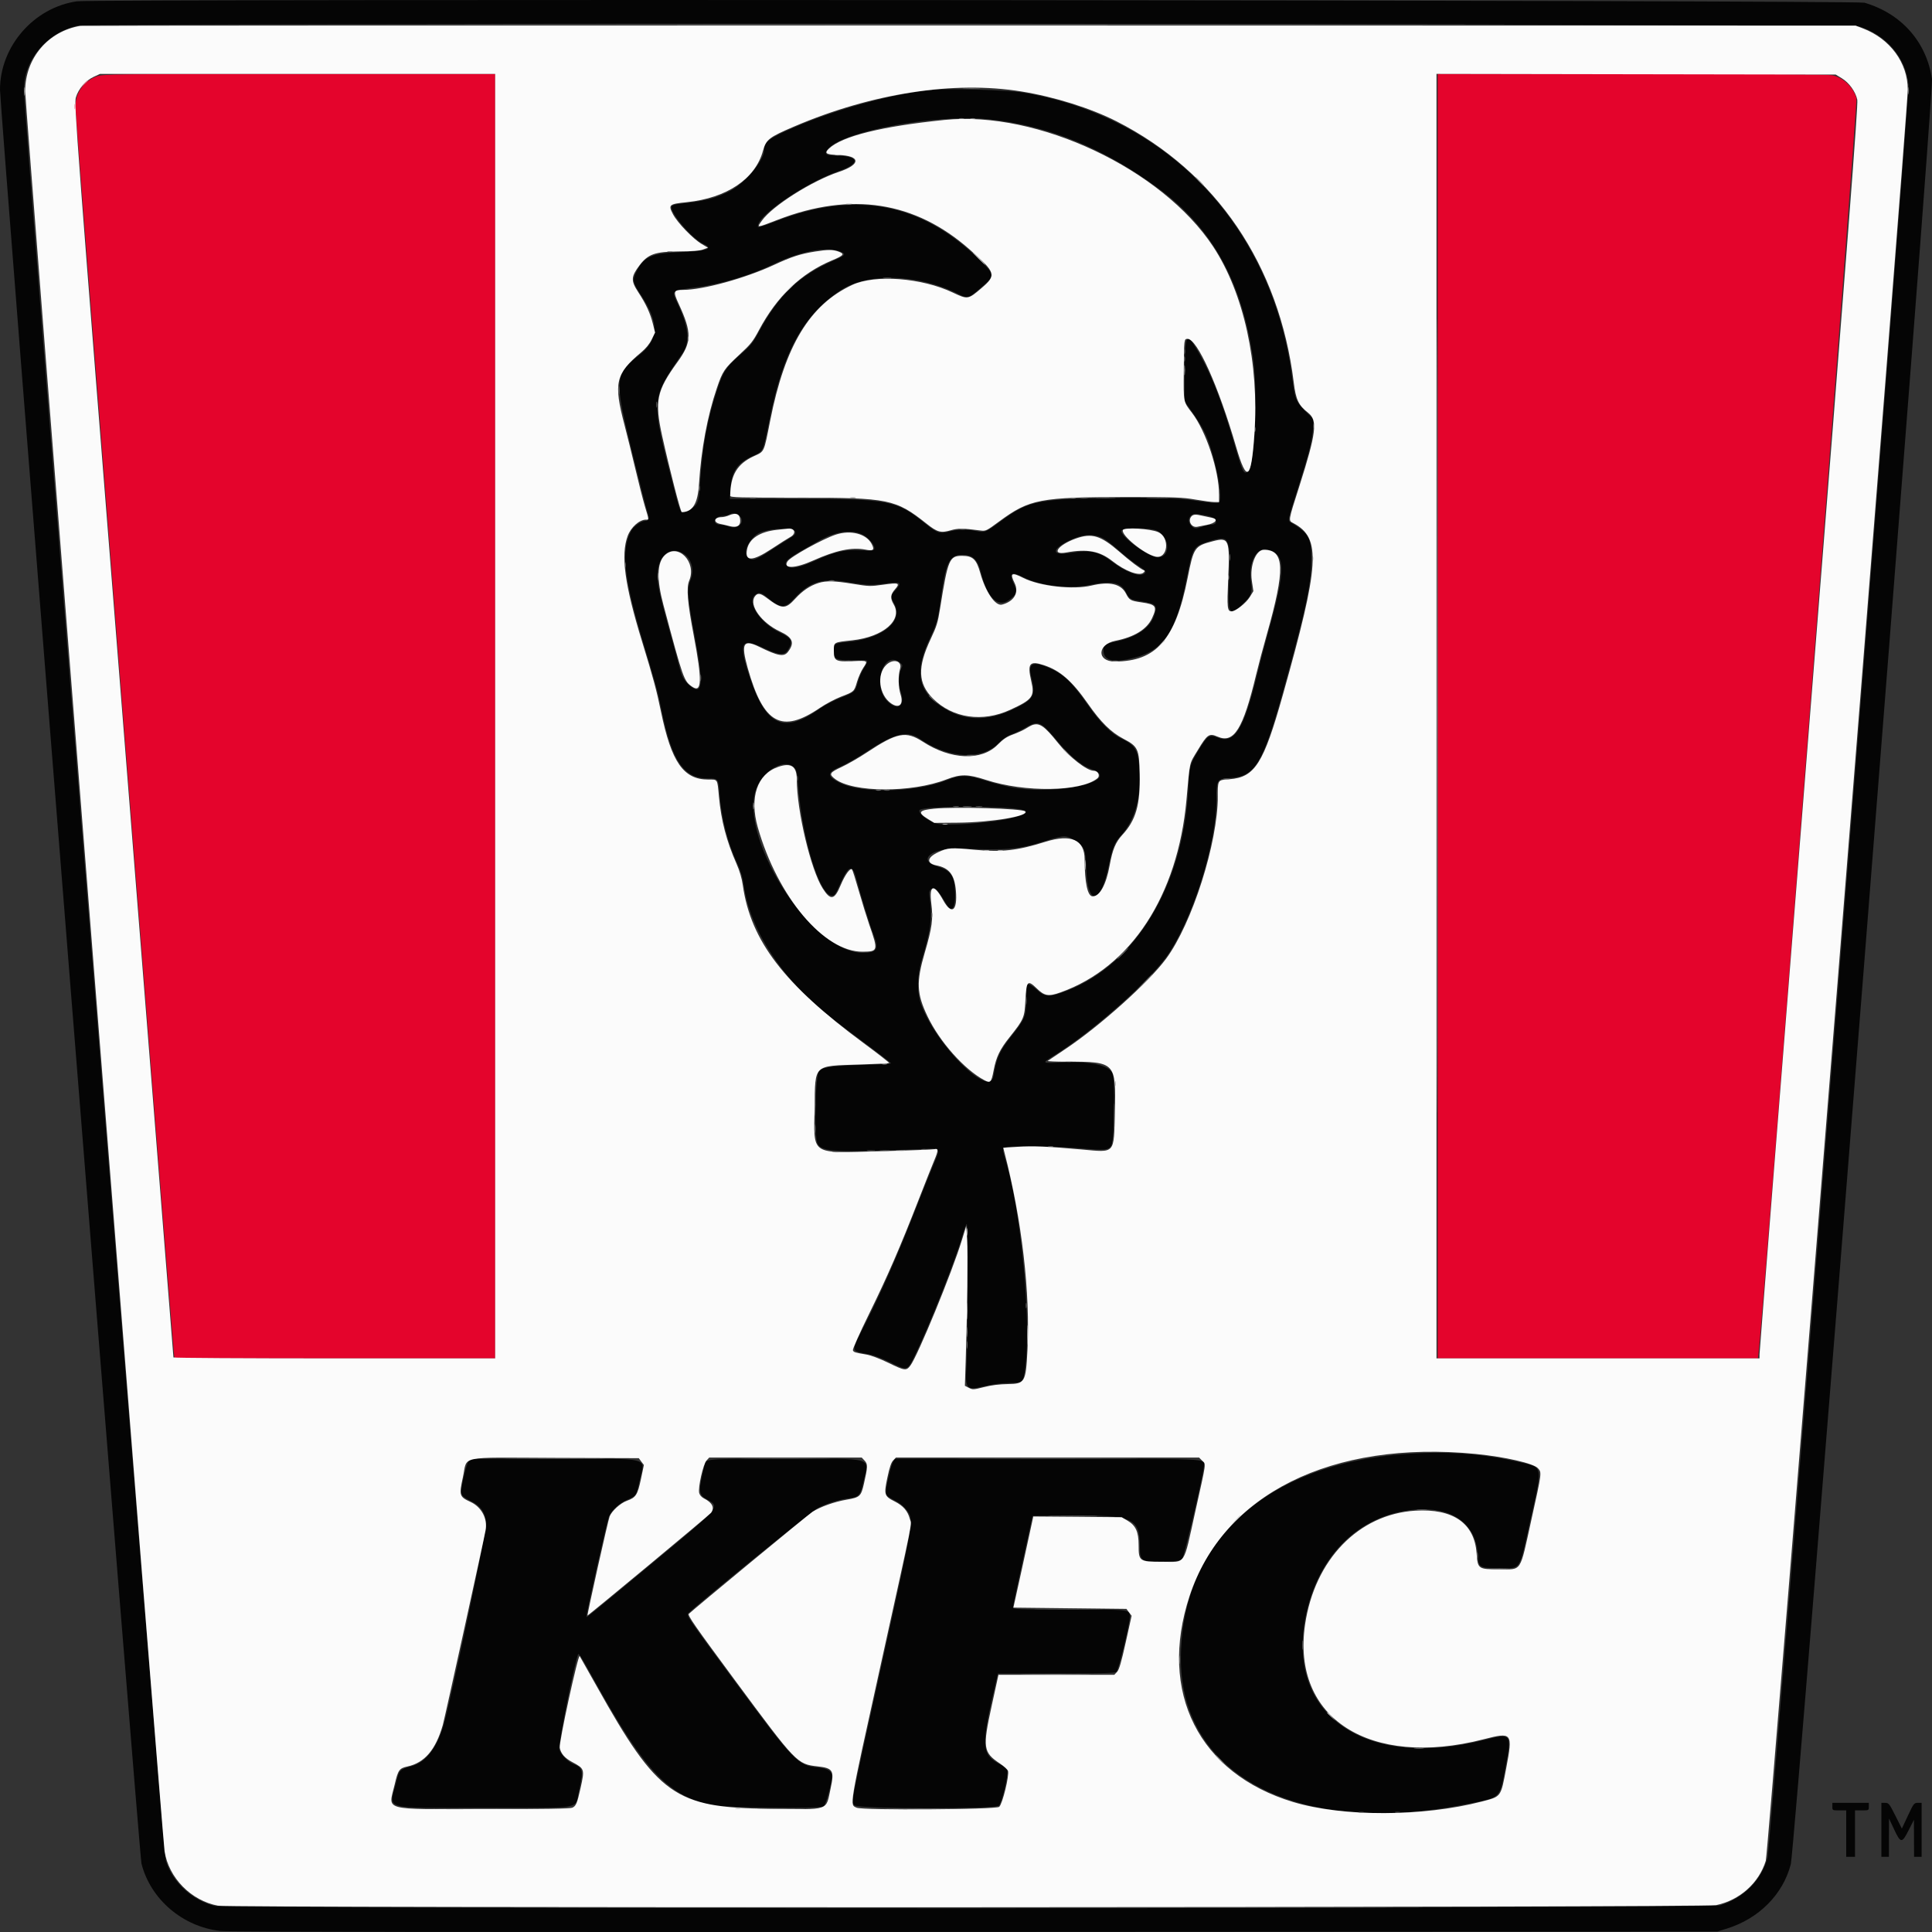 <svg width="40" height="40" viewBox="0 0 40 40" fill="none" xmlns="http://www.w3.org/2000/svg">
<rect x="0" y="0" width="40" height="40" fill="#333333" stroke="none"/>
<g clip-path="url(#clip0_412_321)">
<path fill-rule="evenodd" clip-rule="evenodd" d="M2.008 1.58C1.741 1.672 1.562 1.923 1.561 2.205C1.56 2.339 3.587 27.974 3.606 28.065L3.618 28.124H6.935H10.252V14.827V1.531L6.199 1.532C2.331 1.532 2.14 1.535 2.008 1.58ZM29.767 14.827V28.124H33.081H36.395L36.409 28.013C36.493 27.358 38.461 2.125 38.436 2.035C38.371 1.805 38.165 1.608 37.937 1.559C37.845 1.539 36.593 1.531 33.786 1.531H29.767V14.827Z" fill="#E4042C"/>
<path fill-rule="evenodd" clip-rule="evenodd" d="M1.593 0.027C0.701 0.155 0 0.96 0 1.856C0 2.223 2.886 38.416 2.929 38.584C3.116 39.322 3.781 39.89 4.561 39.979C4.726 39.997 9.577 40.004 20.179 39.998L35.557 39.99L35.751 39.93C36.416 39.724 36.917 39.22 37.077 38.594C37.163 38.258 40.038 1.901 40 1.637C39.887 0.868 39.367 0.28 38.601 0.056C38.425 0.004 1.947 -0.024 1.593 0.027ZM38.51 0.552C39.075 0.741 39.461 1.205 39.514 1.759C39.535 1.977 36.651 38.253 36.596 38.457C36.469 38.93 36.103 39.297 35.609 39.449C35.4 39.513 4.707 39.525 4.449 39.461C3.976 39.344 3.572 38.971 3.434 38.525C3.384 38.363 0.495 2.324 0.494 1.859C0.494 1.237 0.973 0.67 1.613 0.531C1.914 0.467 38.316 0.487 38.51 0.552ZM19.294 1.86C18.455 1.948 17.312 2.261 16.42 2.647C15.92 2.863 15.82 2.939 15.82 3.109C15.82 3.328 15.409 3.812 15.092 3.966C14.778 4.118 14.608 4.159 14.03 4.225C13.968 4.232 13.912 4.254 13.904 4.274C13.859 4.392 14.33 4.946 14.565 5.051C14.786 5.15 14.642 5.198 14.064 5.221C13.481 5.243 13.312 5.324 13.163 5.651C13.091 5.808 13.101 5.851 13.27 6.107C13.653 6.691 13.643 7.026 13.233 7.352C12.717 7.763 12.712 7.833 13.099 9.408C13.249 10.015 13.388 10.56 13.409 10.62C13.45 10.732 13.431 10.785 13.353 10.785C13.277 10.785 13.118 10.899 13.068 10.99C12.852 11.375 12.915 11.969 13.306 13.268C13.583 14.186 13.617 14.31 13.701 14.723C13.912 15.76 14.165 16.126 14.666 16.118C14.867 16.115 14.874 16.124 14.896 16.413C14.934 16.934 15.063 17.441 15.272 17.895C15.34 18.041 15.378 18.172 15.401 18.337C15.502 19.071 15.957 19.889 16.644 20.572C16.936 20.862 17.168 21.05 17.908 21.598C18.205 21.817 18.448 22.005 18.448 22.015C18.448 22.025 18.182 22.04 17.856 22.048C17.279 22.062 17.03 22.095 16.959 22.166C16.88 22.246 16.852 23.535 16.927 23.679C17.015 23.849 17.293 23.864 19.053 23.792C19.506 23.774 19.481 23.738 19.308 24.158C19.236 24.331 19.056 24.781 18.908 25.16C18.57 26.02 18.251 26.742 17.922 27.392C17.602 28.026 17.593 27.957 18.012 28.044C18.094 28.061 18.279 28.133 18.423 28.203C18.797 28.386 18.784 28.39 18.953 28.039C19.253 27.418 19.793 26.055 19.926 25.583C19.963 25.451 20.003 25.342 20.015 25.342C20.042 25.342 20.039 27.737 20.011 28.241C19.981 28.777 19.995 28.792 20.405 28.695C20.555 28.659 20.741 28.636 20.894 28.634C21.187 28.63 21.187 28.63 21.231 28.28C21.351 27.327 21.135 25.066 20.828 24.052C20.744 23.774 20.745 23.767 20.862 23.747C21.051 23.716 21.85 23.73 22.34 23.773C22.887 23.821 22.958 23.815 23.011 23.711C23.072 23.59 23.091 22.336 23.033 22.221C22.946 22.046 22.558 21.967 21.942 21.998C21.57 22.017 21.566 22.012 21.812 21.86C22.627 21.36 23.866 20.256 24.208 19.726C24.733 18.913 25.187 17.431 25.187 16.529C25.188 16.138 25.196 16.125 25.466 16.109C25.987 16.078 26.148 15.811 26.579 14.259C27.031 12.632 27.147 12.097 27.15 11.617C27.153 11.14 27.107 11.05 26.742 10.827C26.655 10.774 26.647 10.818 26.87 10.114C27.105 9.371 27.164 9.139 27.183 8.895L27.199 8.682L27.069 8.557C26.84 8.336 26.808 8.267 26.762 7.887C26.377 4.732 24.22 2.425 21.18 1.916C20.865 1.864 19.613 1.826 19.294 1.86ZM20.456 2.468C21.691 2.592 22.861 3.067 23.988 3.903C25.105 4.73 25.715 5.833 25.947 7.445C26.042 8.102 25.979 9.592 25.85 9.74C25.759 9.845 25.732 9.798 25.581 9.276C25.294 8.285 25.066 7.71 24.755 7.194C24.562 6.873 24.532 6.937 24.528 7.685L24.525 8.308L24.602 8.416C24.936 8.879 25.018 9.054 25.153 9.588C25.265 10.031 25.296 10.385 25.226 10.412C25.199 10.422 25.013 10.405 24.812 10.374C24.369 10.305 23.772 10.291 22.573 10.32C21.453 10.347 21.249 10.399 20.712 10.798C20.414 11.019 20.385 11.031 20.219 10.996C20.033 10.956 19.824 10.96 19.643 11.007C19.453 11.056 19.397 11.036 19.138 10.826C18.567 10.364 18.397 10.331 16.591 10.331L15.111 10.33L15.124 10.122C15.147 9.759 15.26 9.591 15.578 9.444C15.811 9.337 15.793 9.377 15.935 8.672C16.215 7.28 16.634 6.52 17.399 6.013C17.964 5.638 19.02 5.671 19.847 6.09C20.035 6.185 20.048 6.181 20.303 5.962C20.607 5.699 20.607 5.7 20.263 5.364C19.068 4.198 17.7 3.942 16.064 4.581C15.865 4.658 15.7 4.712 15.695 4.701C15.62 4.506 16.661 3.785 17.362 3.544C17.833 3.382 17.794 3.222 17.283 3.221C17.086 3.22 17.052 3.178 17.159 3.066C17.506 2.704 19.394 2.361 20.456 2.468ZM17.403 5.211C17.523 5.261 17.503 5.288 17.269 5.39C16.548 5.703 16.125 6.105 15.71 6.874C15.599 7.081 15.539 7.158 15.392 7.286C15.021 7.609 14.978 7.674 14.836 8.107C14.641 8.706 14.541 9.261 14.496 9.989C14.471 10.408 14.448 10.463 14.261 10.558C14.081 10.649 14.101 10.681 13.936 10.043C13.474 8.258 13.474 8.26 14.127 7.319C14.289 7.086 14.261 6.778 14.033 6.293C13.898 6.004 13.882 6.018 14.415 5.95C14.911 5.887 15.545 5.697 16.02 5.467C16.578 5.198 17.128 5.096 17.403 5.211ZM15.304 10.672C15.447 10.801 15.289 10.972 15.091 10.902C15.03 10.88 14.948 10.863 14.907 10.863C14.801 10.863 14.759 10.777 14.837 10.722C14.869 10.699 14.931 10.681 14.974 10.681C15.017 10.68 15.07 10.669 15.092 10.655C15.152 10.616 15.252 10.624 15.304 10.672ZM24.997 10.679C25.185 10.712 25.247 10.863 25.073 10.863C25.039 10.863 24.962 10.88 24.901 10.902C24.757 10.953 24.73 10.951 24.667 10.889C24.553 10.775 24.639 10.611 24.797 10.642C24.847 10.652 24.938 10.668 24.997 10.679ZM16.466 11.012C16.473 11.058 16.448 11.086 16.355 11.142C16.289 11.182 16.105 11.299 15.947 11.402C15.64 11.603 15.567 11.623 15.479 11.536C15.386 11.443 15.483 11.2 15.669 11.063C15.836 10.94 16.45 10.901 16.466 11.012ZM23.898 10.969C24.21 11.048 24.272 11.539 23.97 11.539C23.78 11.539 23.176 11.094 23.218 10.985C23.238 10.932 23.707 10.921 23.898 10.969ZM17.86 11.069C17.993 11.134 18.127 11.301 18.101 11.369C18.088 11.402 18.043 11.406 17.818 11.394C17.496 11.376 17.297 11.42 16.899 11.598C16.588 11.738 16.421 11.779 16.336 11.736C16.197 11.667 16.255 11.594 16.614 11.39C16.728 11.325 16.873 11.243 16.936 11.206C17.291 11.002 17.619 10.953 17.86 11.069ZM22.84 11.146C22.9 11.176 23.039 11.284 23.151 11.384C23.262 11.485 23.432 11.62 23.528 11.685C23.732 11.821 23.743 11.834 23.691 11.877C23.597 11.955 23.304 11.845 23.017 11.625C22.748 11.418 22.563 11.379 22.17 11.446C21.785 11.513 21.751 11.388 22.104 11.207C22.394 11.058 22.63 11.039 22.84 11.146ZM25.399 11.207C25.461 11.321 25.469 11.48 25.445 12.031C25.413 12.744 25.447 12.789 25.775 12.461C25.913 12.323 25.932 12.257 25.898 12.021C25.843 11.64 26.018 11.318 26.245 11.378C26.62 11.477 26.624 11.78 26.262 13.072C26.185 13.351 26.081 13.745 26.033 13.946C25.753 15.108 25.558 15.417 25.2 15.267C25.043 15.202 25.001 15.229 24.829 15.509C24.635 15.827 24.623 15.869 24.605 16.283C24.517 18.287 23.534 19.947 22.104 20.506C21.733 20.651 21.635 20.649 21.469 20.494C21.356 20.388 21.264 20.346 21.255 20.397C21.254 20.407 21.25 20.546 21.248 20.703C21.242 21.044 21.219 21.101 20.947 21.443C20.695 21.759 20.631 21.903 20.569 22.281C20.494 22.75 19.381 21.645 19.07 20.793C18.981 20.548 18.987 20.192 19.085 19.87C19.269 19.27 19.306 18.98 19.248 18.592C19.232 18.484 19.236 18.45 19.27 18.416C19.343 18.343 19.405 18.402 19.601 18.729C19.727 18.941 19.807 18.745 19.763 18.332C19.74 18.117 19.647 18.01 19.426 17.946C18.965 17.812 19.285 17.547 19.879 17.569C20.872 17.606 21.086 17.587 21.643 17.411C22.04 17.286 22.072 17.286 22.265 17.41C22.46 17.537 22.474 17.573 22.491 18.012C22.519 18.765 22.79 18.724 22.95 17.943C23.028 17.562 23.075 17.443 23.197 17.311C23.502 16.982 23.635 16.503 23.589 15.894C23.561 15.523 23.499 15.424 23.2 15.283C23.012 15.193 22.775 14.956 22.545 14.627C22.182 14.106 22.014 13.948 21.679 13.81C21.372 13.684 21.28 13.741 21.351 14.014C21.449 14.393 21.406 14.477 21.016 14.667C20.428 14.954 19.934 14.935 19.463 14.61C18.997 14.288 18.936 13.884 19.253 13.216C19.396 12.914 19.419 12.832 19.476 12.41C19.579 11.646 19.655 11.487 19.918 11.487C20.142 11.487 20.239 11.578 20.309 11.851C20.443 12.379 20.659 12.59 20.891 12.422C21.052 12.306 21.067 12.255 20.989 12.087C20.883 11.859 20.939 11.824 21.196 11.955C21.533 12.127 22.133 12.197 22.557 12.112C23.018 12.019 23.207 12.057 23.312 12.262C23.382 12.4 23.409 12.416 23.614 12.448C23.94 12.499 23.968 12.528 23.898 12.74C23.811 13 23.542 13.187 23.12 13.279C22.85 13.338 22.846 13.341 22.846 13.458C22.846 13.681 23.044 13.731 23.485 13.618C24.09 13.463 24.349 13.075 24.562 12.007C24.697 11.328 24.702 11.318 25.006 11.217C25.258 11.133 25.358 11.13 25.399 11.207ZM14.147 11.46C14.313 11.561 14.379 11.782 14.304 11.987C14.216 12.225 14.222 12.291 14.415 13.345C14.571 14.197 14.534 14.416 14.273 14.188C14.159 14.087 14.114 14.007 14.066 13.808C14.046 13.725 13.94 13.336 13.83 12.943C13.607 12.139 13.575 11.927 13.644 11.689C13.719 11.431 13.937 11.332 14.147 11.46ZM17.593 12.059C17.937 12.119 18.067 12.122 18.362 12.079C18.643 12.039 18.678 12.065 18.543 12.214C18.43 12.339 18.43 12.337 18.516 12.501C18.712 12.876 18.267 13.229 17.515 13.295C17.282 13.315 17.251 13.337 17.251 13.487C17.251 13.639 17.322 13.674 17.624 13.67C17.965 13.666 17.954 13.665 17.954 13.701C17.954 13.717 17.919 13.785 17.877 13.85C17.835 13.916 17.782 14.04 17.76 14.125C17.709 14.322 17.696 14.333 17.398 14.45C17.262 14.504 17.076 14.6 16.986 14.664C16.227 15.204 15.861 15.042 15.521 14.016C15.284 13.302 15.337 13.19 15.805 13.414C16.118 13.564 16.242 13.575 16.313 13.459C16.424 13.278 16.395 13.216 16.15 13.099C15.72 12.895 15.437 12.444 15.651 12.304C15.722 12.257 15.775 12.274 15.908 12.387C16.154 12.594 16.253 12.598 16.428 12.407C16.769 12.035 17.023 11.959 17.593 12.059ZM18.633 13.719C18.687 13.763 18.69 13.776 18.662 13.837C18.606 13.961 18.596 14.168 18.641 14.294C18.749 14.602 18.607 14.734 18.386 14.532C18.048 14.221 18.285 13.438 18.633 13.719ZM21.598 15.029C21.645 15.061 21.779 15.204 21.896 15.347C22.117 15.619 22.4 15.859 22.559 15.909C23.29 16.14 21.968 16.475 20.982 16.308C20.841 16.284 20.579 16.218 20.4 16.161C20.02 16.04 19.89 16.039 19.605 16.152C18.966 16.408 17.836 16.435 17.383 16.206C17.109 16.067 17.114 15.992 17.409 15.868C17.515 15.823 17.758 15.684 17.948 15.559C18.522 15.18 18.785 15.117 19.047 15.298C19.638 15.707 20.323 15.745 20.672 15.388C20.76 15.298 20.848 15.238 20.946 15.202C21.025 15.173 21.142 15.117 21.206 15.079C21.414 14.956 21.477 14.947 21.598 15.029ZM16.443 15.891C16.494 15.946 16.505 15.995 16.525 16.262C16.607 17.36 16.97 18.545 17.225 18.545C17.277 18.545 17.301 18.511 17.383 18.327C17.568 17.911 17.647 17.88 17.73 18.194C17.82 18.537 18.009 19.153 18.085 19.348C18.203 19.654 18.159 19.728 17.858 19.727C16.773 19.723 15.21 17.226 15.687 16.259C15.861 15.905 16.269 15.707 16.443 15.891ZM20.969 16.737C21.353 16.774 21.336 16.842 20.919 16.942C20.521 17.039 19.593 17.106 19.398 17.053C19.194 16.998 18.963 16.802 19.053 16.761C19.191 16.697 20.399 16.682 20.969 16.737ZM29.116 30.102C26.213 30.304 24.446 31.912 24.449 34.349C24.451 36.792 26.917 38.042 30.369 37.352C31.089 37.207 31.044 37.251 31.171 36.583C31.303 35.889 31.297 35.881 30.725 36.025C28.179 36.668 26.528 35.431 27.073 33.286C27.36 32.156 28.144 31.405 29.179 31.268C30.006 31.158 30.552 31.507 30.594 32.172C30.612 32.463 30.615 32.465 31.057 32.465C31.499 32.465 31.445 32.55 31.68 31.495C31.943 30.315 31.956 30.386 31.451 30.27C30.687 30.095 29.959 30.043 29.116 30.102ZM9.696 30.262C9.654 30.328 9.549 30.768 9.549 30.878C9.549 30.962 9.584 30.996 9.766 31.087C9.955 31.181 10.051 31.326 10.065 31.536C10.075 31.693 9.335 35.201 9.183 35.719C9.046 36.185 8.819 36.481 8.538 36.561C8.269 36.638 8.268 36.639 8.203 36.898C8.055 37.486 7.864 37.43 10.03 37.43C12.119 37.43 11.899 37.468 11.985 37.09C12.083 36.659 12.071 36.6 11.873 36.522C11.757 36.476 11.616 36.332 11.58 36.224C11.554 36.145 11.846 34.646 11.96 34.276C11.98 34.208 11.98 34.207 12.335 34.843C13.344 36.653 13.822 37.162 14.703 37.367C14.969 37.428 16.975 37.455 17.052 37.398C17.1 37.362 17.223 36.92 17.225 36.778C17.226 36.67 17.141 36.616 16.936 36.594C16.512 36.549 16.454 36.489 15.2 34.794C14.243 33.499 14.205 33.443 14.251 33.4C14.52 33.146 16.819 31.278 16.934 31.22C17.12 31.126 17.378 31.046 17.572 31.022C17.783 30.995 17.815 30.959 17.875 30.684C17.992 30.154 18.159 30.203 16.263 30.203C14.545 30.203 14.618 30.197 14.584 30.342C14.455 30.884 14.459 30.945 14.636 31.043C14.911 31.197 14.912 31.196 13.629 32.262C12.197 33.451 12.152 33.488 12.142 33.476C12.125 33.457 12.567 31.49 12.609 31.395C12.669 31.261 12.816 31.127 12.985 31.052C13.172 30.97 13.176 30.964 13.241 30.664C13.352 30.152 13.55 30.203 11.467 30.203H9.733L9.696 30.262ZM18.491 30.262C18.449 30.328 18.344 30.768 18.344 30.878C18.344 30.963 18.363 30.982 18.553 31.081C18.641 31.127 18.724 31.196 18.771 31.264C18.92 31.474 18.935 31.378 18.256 34.454C17.583 37.501 17.621 37.305 17.694 37.378C17.77 37.454 20.593 37.46 20.681 37.384C20.743 37.332 20.883 36.738 20.855 36.649C20.846 36.621 20.794 36.575 20.74 36.547C20.303 36.324 20.296 36.194 20.647 34.707L20.661 34.648H21.866C22.788 34.648 23.08 34.641 23.114 34.616C23.157 34.584 23.392 33.615 23.392 33.471C23.392 33.321 23.403 33.323 22.135 33.323C21.045 33.323 20.972 33.32 20.973 33.277C20.973 33.252 21.065 32.816 21.176 32.309L21.379 31.386L22.21 31.379C23.462 31.369 23.6 31.434 23.6 32.041C23.6 32.321 23.635 32.341 24.087 32.33C24.367 32.324 24.439 32.314 24.475 32.278C24.516 32.237 24.927 30.48 24.927 30.345C24.927 30.195 25.125 30.203 21.68 30.203H18.528L18.491 30.262ZM37.937 37.404C37.937 37.481 37.939 37.482 38.081 37.482H38.224V37.963V38.444H38.315H38.406V37.963V37.482H38.549C38.691 37.482 38.692 37.481 38.692 37.404V37.326H38.315H37.937V37.404ZM38.952 37.885V38.444H39.03H39.108L39.109 38.047L39.11 37.651L39.217 37.878C39.353 38.167 39.377 38.168 39.517 37.891L39.626 37.677L39.627 38.06L39.629 38.444H39.707H39.785V37.885V37.326H39.705C39.629 37.326 39.619 37.34 39.501 37.592L39.376 37.859L39.242 37.592C39.117 37.344 39.103 37.326 39.03 37.326H38.952V37.885Z" fill="#050505"/>
<path fill-rule="evenodd" clip-rule="evenodd" d="M1.665 0.535C0.995 0.647 0.523 1.204 0.521 1.885C0.52 2.132 3.365 38.055 3.407 38.327C3.492 38.878 3.958 39.353 4.513 39.455C4.78 39.504 35.296 39.494 35.531 39.444C36.02 39.341 36.417 38.986 36.559 38.525C36.61 38.361 39.498 2.322 39.498 1.855C39.499 1.301 39.132 0.802 38.567 0.587L38.419 0.53L20.075 0.527C9.985 0.525 1.701 0.529 1.665 0.535ZM10.252 14.827V28.124H6.921C5.089 28.124 3.591 28.115 3.591 28.104C3.591 28.093 3.128 22.25 2.561 15.12C1.57 2.643 1.533 2.149 1.571 2.017C1.623 1.841 1.769 1.671 1.937 1.592L2.069 1.531L6.16 1.531L10.252 1.531V14.827ZM38.135 1.622C38.286 1.715 38.417 1.898 38.453 2.065C38.473 2.159 38.264 4.873 37.454 15.069C36.89 22.156 36.429 27.993 36.429 28.039L36.428 28.124H33.085H29.741V14.827V1.53L33.874 1.537L38.007 1.544L38.135 1.622ZM21.141 1.893C21.831 2.004 22.578 2.239 23.113 2.51C25.179 3.56 26.486 5.485 26.786 7.92C26.83 8.277 26.883 8.388 27.085 8.548C27.283 8.704 27.252 8.961 26.906 10.052C26.665 10.807 26.671 10.774 26.779 10.832C27.358 11.141 27.325 11.67 26.557 14.398C26.159 15.812 25.98 16.094 25.453 16.133C25.208 16.151 25.214 16.142 25.214 16.484C25.212 17.453 24.683 19.117 24.143 19.849C23.787 20.333 22.758 21.254 22.052 21.723C21.866 21.846 21.704 21.955 21.693 21.964C21.681 21.974 21.863 21.982 22.096 21.981C23.094 21.981 23.108 21.996 23.082 23.029C23.06 23.904 23.098 23.862 22.398 23.799C21.692 23.736 21.39 23.724 21.069 23.744L20.771 23.762L20.792 23.844C21.157 25.255 21.333 26.769 21.272 27.96C21.238 28.62 21.221 28.65 20.863 28.656C20.686 28.659 20.518 28.68 20.369 28.719C20.155 28.773 20.137 28.774 20.06 28.734L19.977 28.691L19.993 28.193C20.027 27.13 20.041 25.934 20.023 25.665L20.004 25.384L19.917 25.668C19.717 26.326 19.001 28.072 18.848 28.273C18.763 28.385 18.736 28.382 18.392 28.215C18.217 28.13 18.034 28.061 17.941 28.045C17.695 28.003 17.674 27.997 17.658 27.955C17.65 27.933 17.797 27.603 17.991 27.208C18.377 26.421 18.631 25.837 19.016 24.848C19.158 24.484 19.305 24.113 19.343 24.024C19.429 23.819 19.431 23.772 19.351 23.792C19.317 23.8 18.808 23.82 18.219 23.835C16.757 23.874 16.849 23.937 16.865 22.912C16.879 22.03 16.835 22.071 17.793 22.04C18.126 22.03 18.404 22.016 18.411 22.009C18.417 22.003 18.18 21.817 17.883 21.598C16.23 20.377 15.543 19.48 15.379 18.327C15.359 18.185 15.314 18.031 15.249 17.884C15.041 17.412 14.931 16.992 14.885 16.494C14.85 16.118 14.864 16.14 14.665 16.14C14.151 16.14 13.901 15.781 13.684 14.73C13.595 14.294 13.522 14.027 13.295 13.287C12.933 12.111 12.849 11.493 12.995 11.097C13.062 10.916 13.237 10.759 13.373 10.759C13.439 10.759 13.441 10.78 13.351 10.479C13.31 10.34 13.221 9.992 13.154 9.706C13.086 9.42 12.985 9.011 12.929 8.796C12.7 7.927 12.744 7.738 13.275 7.295C13.372 7.214 13.446 7.124 13.492 7.029L13.563 6.885L13.519 6.71C13.462 6.482 13.376 6.295 13.213 6.047C13.059 5.811 13.063 5.728 13.241 5.493C13.415 5.262 13.563 5.21 14.049 5.206C14.334 5.204 14.484 5.192 14.556 5.166L14.657 5.128L14.53 5.053C14.351 4.949 14.026 4.612 13.934 4.436C13.831 4.24 13.849 4.224 14.22 4.186C15.05 4.1 15.64 3.702 15.797 3.121C15.861 2.888 15.92 2.842 16.445 2.618C18.055 1.93 19.754 1.668 21.141 1.893ZM19.554 2.483C18.246 2.617 17.437 2.818 17.163 3.076C17.061 3.172 17.099 3.2 17.349 3.208C17.823 3.223 17.833 3.404 17.369 3.558C16.812 3.744 15.992 4.262 15.775 4.567C15.663 4.724 15.651 4.724 16.109 4.548C17.625 3.964 18.947 4.17 20.075 5.165C20.623 5.649 20.637 5.695 20.315 5.97C20.045 6.201 20.034 6.203 19.727 6.057C19.083 5.751 18.118 5.678 17.644 5.899C16.765 6.309 16.252 7.157 15.947 8.703C15.812 9.384 15.832 9.341 15.605 9.446C15.262 9.604 15.124 9.836 15.118 10.265C15.118 10.299 15.293 10.304 16.542 10.304C18.399 10.304 18.544 10.334 19.183 10.842C19.405 11.019 19.478 11.039 19.685 10.979C19.835 10.935 19.936 10.936 20.296 10.983C20.41 10.998 20.42 10.993 20.686 10.797C21.318 10.332 21.527 10.292 23.343 10.291C24.335 10.291 24.484 10.297 24.748 10.343C24.911 10.371 25.088 10.395 25.142 10.395L25.239 10.395V10.24C25.239 9.741 24.971 8.929 24.68 8.549C24.497 8.31 24.503 8.341 24.509 7.669C24.514 7.019 24.514 7.016 24.588 7.016C24.787 7.016 25.225 7.991 25.591 9.248C25.813 10.009 25.905 9.946 25.971 8.991C26.072 7.526 25.752 6.068 25.117 5.105C24.056 3.497 21.484 2.285 19.554 2.483ZM16.874 5.208C16.568 5.257 16.391 5.314 16.021 5.486C15.431 5.76 14.552 6.002 14.143 6.002C13.943 6.002 13.933 6.034 14.05 6.288C14.329 6.891 14.325 7.085 14.026 7.496C13.592 8.095 13.55 8.3 13.71 9.03C13.854 9.682 14.09 10.603 14.115 10.603C14.339 10.603 14.447 10.427 14.472 10.022C14.517 9.304 14.646 8.61 14.842 8.035C14.961 7.683 14.994 7.635 15.307 7.345C15.544 7.126 15.589 7.07 15.716 6.831C16.086 6.137 16.587 5.658 17.224 5.392C17.476 5.286 17.496 5.258 17.354 5.206C17.242 5.166 17.138 5.166 16.874 5.208ZM15.095 10.669C15.047 10.69 14.977 10.707 14.939 10.707C14.781 10.708 14.761 10.819 14.914 10.848C14.962 10.858 15.049 10.877 15.108 10.893C15.249 10.929 15.326 10.891 15.326 10.786C15.326 10.645 15.245 10.604 15.095 10.669ZM24.672 10.686C24.582 10.776 24.666 10.932 24.79 10.906C24.83 10.898 24.915 10.881 24.98 10.869C25.173 10.833 25.235 10.748 25.09 10.72C25.051 10.712 24.968 10.695 24.907 10.681C24.762 10.647 24.71 10.648 24.672 10.686ZM16.08 10.97C15.726 11.01 15.508 11.155 15.466 11.378C15.418 11.629 15.579 11.625 15.974 11.365C16.143 11.253 16.319 11.142 16.363 11.118C16.49 11.049 16.461 10.933 16.319 10.944C16.295 10.946 16.188 10.958 16.08 10.97ZM23.248 10.974C23.207 11.079 23.681 11.467 23.919 11.523C24.18 11.585 24.232 11.129 23.977 11.016C23.816 10.945 23.271 10.913 23.248 10.974ZM17.303 11.069C17.028 11.16 16.365 11.527 16.305 11.622C16.204 11.782 16.463 11.773 16.841 11.603C17.306 11.394 17.64 11.325 17.915 11.379C18.084 11.413 18.113 11.386 18.045 11.258C17.933 11.05 17.611 10.967 17.303 11.069ZM22.273 11.15C21.898 11.284 21.751 11.499 22.075 11.439C22.508 11.36 22.766 11.408 23.031 11.617C23.291 11.822 23.581 11.932 23.671 11.859C23.702 11.834 23.707 11.817 23.687 11.809C23.606 11.775 23.406 11.624 23.171 11.419C22.787 11.086 22.606 11.031 22.273 11.15ZM25.113 11.205C24.732 11.304 24.714 11.33 24.588 11.968C24.337 13.239 23.938 13.696 23.08 13.696C22.704 13.696 22.715 13.342 23.093 13.267C23.485 13.189 23.744 13.029 23.851 12.801C23.965 12.557 23.938 12.515 23.637 12.472C23.403 12.438 23.382 12.426 23.311 12.287C23.21 12.089 22.97 12.034 22.599 12.123C22.218 12.215 21.527 12.137 21.186 11.965C20.942 11.841 20.904 11.864 21.007 12.074C21.103 12.27 20.993 12.455 20.744 12.518C20.608 12.552 20.405 12.257 20.296 11.864C20.216 11.579 20.142 11.508 19.918 11.508C19.655 11.508 19.626 11.579 19.464 12.592C19.417 12.888 19.393 12.966 19.269 13.229C18.991 13.819 19.003 14.15 19.318 14.465C19.724 14.87 20.344 14.96 20.917 14.695C21.38 14.482 21.425 14.42 21.351 14.103C21.266 13.737 21.315 13.674 21.61 13.771C21.949 13.882 22.195 14.097 22.526 14.572C22.791 14.953 23.002 15.161 23.258 15.295C23.562 15.454 23.585 15.505 23.596 16.021C23.609 16.664 23.519 16.979 23.237 17.285C23.097 17.437 23.034 17.588 22.976 17.908C22.903 18.314 22.771 18.558 22.622 18.558C22.517 18.558 22.457 18.279 22.456 17.79C22.455 17.386 22.176 17.261 21.644 17.428C21.063 17.611 20.738 17.647 20.178 17.593C19.686 17.546 19.625 17.55 19.426 17.643C19.189 17.754 19.174 17.875 19.391 17.918C19.655 17.971 19.763 18.113 19.791 18.444C19.826 18.864 19.702 18.954 19.527 18.637C19.334 18.286 19.232 18.316 19.282 18.709C19.322 19.026 19.299 19.201 19.147 19.721C18.968 20.332 18.978 20.571 19.202 21.04C19.454 21.569 19.968 22.146 20.381 22.365C20.506 22.431 20.525 22.41 20.573 22.158C20.625 21.884 20.7 21.727 20.904 21.472C21.198 21.103 21.213 21.068 21.23 20.708C21.25 20.309 21.276 20.281 21.46 20.46C21.625 20.622 21.708 20.636 21.961 20.545C23.416 20.025 24.383 18.546 24.564 16.566C24.64 15.73 24.616 15.833 24.798 15.532C24.997 15.201 25.034 15.176 25.21 15.252C25.549 15.398 25.736 15.097 26.007 13.969C26.055 13.769 26.154 13.397 26.227 13.141C26.612 11.782 26.599 11.383 26.167 11.383C26 11.383 25.872 11.713 25.918 12.025L25.95 12.239L25.875 12.361C25.796 12.488 25.581 12.657 25.498 12.657C25.409 12.657 25.402 12.582 25.428 11.994C25.465 11.166 25.445 11.118 25.113 11.205ZM13.758 11.501C13.602 11.656 13.594 11.998 13.736 12.527C14.147 14.068 14.158 14.099 14.331 14.218C14.533 14.355 14.54 14.091 14.362 13.15C14.233 12.473 14.208 12.167 14.269 12.023C14.432 11.636 14.032 11.227 13.758 11.501ZM16.947 12.07C16.769 12.126 16.615 12.23 16.464 12.396C16.262 12.619 16.188 12.617 15.872 12.377C15.741 12.278 15.682 12.271 15.627 12.351C15.501 12.53 15.766 12.896 16.15 13.075C16.416 13.199 16.459 13.312 16.311 13.5C16.229 13.604 16.104 13.581 15.722 13.393C15.387 13.228 15.337 13.32 15.481 13.833C15.807 14.991 16.183 15.197 16.98 14.653C17.096 14.574 17.29 14.472 17.41 14.425C17.687 14.319 17.683 14.322 17.745 14.113C17.774 14.017 17.832 13.887 17.874 13.825C17.974 13.676 17.972 13.674 17.661 13.688C17.301 13.704 17.264 13.684 17.264 13.475C17.264 13.293 17.253 13.3 17.646 13.257C18.291 13.186 18.694 12.836 18.503 12.513C18.428 12.385 18.434 12.311 18.53 12.201C18.643 12.072 18.609 12.059 18.286 12.105C18.018 12.143 17.991 12.142 17.661 12.088C17.273 12.025 17.106 12.021 16.947 12.07ZM18.345 13.77C18.146 13.968 18.201 14.39 18.448 14.562C18.612 14.676 18.711 14.589 18.648 14.388C18.597 14.227 18.592 13.992 18.635 13.847C18.685 13.679 18.488 13.627 18.345 13.77ZM21.363 15.015C21.341 15.024 21.282 15.056 21.232 15.088C21.182 15.119 21.066 15.172 20.973 15.206C20.844 15.253 20.771 15.302 20.656 15.418C20.321 15.758 19.685 15.733 19.106 15.356C18.757 15.129 18.572 15.164 17.948 15.578C17.784 15.687 17.548 15.822 17.424 15.88C17.173 15.996 17.156 16.027 17.289 16.128C17.663 16.412 18.872 16.417 19.599 16.136C19.892 16.023 20.039 16.025 20.417 16.148C21.22 16.41 22.377 16.393 22.719 16.116C22.785 16.063 22.736 15.958 22.645 15.958C22.503 15.958 22.14 15.676 21.906 15.383C21.62 15.025 21.518 14.955 21.363 15.015ZM16.111 15.878C15.675 16.028 15.513 16.51 15.689 17.129C16.1 18.57 17.062 19.711 17.861 19.704C18.182 19.701 18.186 19.684 17.996 19.14C17.946 18.995 17.85 18.685 17.783 18.451C17.716 18.216 17.652 18.014 17.641 18.002C17.603 17.961 17.494 18.112 17.405 18.326C17.277 18.636 17.196 18.65 17.033 18.393C16.787 18.008 16.497 16.785 16.497 16.14C16.497 15.864 16.381 15.784 16.111 15.878ZM19.338 16.743C19.018 16.775 18.991 16.821 19.214 16.958L19.343 17.037L19.826 17.033C20.53 17.027 21.32 16.894 21.223 16.798C21.165 16.74 19.771 16.699 19.338 16.743ZM30.548 30.102C31.157 30.162 31.754 30.298 31.842 30.399C31.922 30.491 31.925 30.47 31.703 31.477C31.461 32.575 31.516 32.491 31.043 32.491C30.604 32.491 30.594 32.484 30.571 32.157C30.527 31.536 30.083 31.229 29.3 31.277C28.128 31.35 27.217 32.291 27.02 33.635C26.736 35.572 28.359 36.615 30.717 36.01C31.31 35.857 31.323 35.874 31.185 36.605C31.07 37.215 31.086 37.192 30.678 37.299C29.465 37.614 27.804 37.619 26.775 37.309C24.823 36.721 23.975 35.039 24.628 33.047C25.322 30.933 27.571 29.814 30.548 30.102ZM13.278 30.261L13.331 30.331L13.27 30.622C13.2 30.951 13.166 31.005 12.979 31.072C12.845 31.12 12.67 31.279 12.622 31.394C12.591 31.469 12.152 33.434 12.164 33.447C12.173 33.457 14.682 31.372 14.72 31.323C14.801 31.219 14.749 31.111 14.578 31.025C14.526 30.999 14.487 30.955 14.476 30.911C14.448 30.802 14.559 30.311 14.628 30.238L14.684 30.177H16.263H17.841L17.901 30.241C17.968 30.313 17.967 30.367 17.887 30.718C17.827 30.98 17.804 31.002 17.528 31.049C17.276 31.092 16.984 31.196 16.822 31.3C16.735 31.356 14.373 33.306 14.262 33.413C14.232 33.443 14.379 33.655 15.211 34.781C16.487 36.507 16.502 36.523 16.926 36.571C17.246 36.606 17.277 36.657 17.198 37.022C17.094 37.502 17.204 37.465 15.919 37.449C13.969 37.424 13.624 37.179 12.352 34.908C12.171 34.587 12.014 34.307 12.002 34.288C11.971 34.236 11.568 36.084 11.589 36.186C11.613 36.308 11.693 36.399 11.844 36.48C12.104 36.619 12.107 36.626 12.02 37.019C11.949 37.337 11.926 37.392 11.849 37.427C11.803 37.447 11.276 37.456 10.02 37.456C7.87 37.456 8.041 37.503 8.172 36.944C8.241 36.646 8.267 36.61 8.433 36.574C8.791 36.497 9.021 36.228 9.168 35.714C9.206 35.581 10.017 31.891 10.054 31.681C10.097 31.44 9.968 31.199 9.74 31.095C9.511 30.99 9.501 30.96 9.584 30.584C9.684 30.127 9.451 30.176 11.495 30.184L13.226 30.19L13.278 30.261ZM24.889 30.241C24.971 30.323 24.984 30.23 24.745 31.305C24.495 32.436 24.561 32.335 24.067 32.335C23.588 32.335 23.574 32.326 23.574 31.989C23.574 31.715 23.514 31.583 23.344 31.483L23.223 31.412L22.308 31.404L21.393 31.397L21.361 31.547C21.344 31.63 21.252 32.055 21.156 32.491L20.981 33.284L22.151 33.297L23.321 33.31L23.375 33.382L23.429 33.453L23.307 34.003C23.214 34.422 23.171 34.568 23.128 34.614L23.071 34.675H21.872H20.672L20.533 35.312C20.341 36.19 20.354 36.28 20.705 36.514C20.785 36.567 20.858 36.635 20.869 36.663C20.901 36.754 20.754 37.354 20.687 37.409C20.616 37.466 17.86 37.483 17.737 37.427C17.589 37.36 17.569 37.479 18.225 34.511C18.941 31.265 18.876 31.591 18.838 31.449C18.794 31.283 18.7 31.175 18.524 31.086C18.306 30.976 18.297 30.946 18.373 30.588C18.417 30.378 18.452 30.277 18.493 30.236L18.55 30.177H21.688H24.826L24.889 30.241Z" fill="#FBFBFB"/>
<path fill-rule="evenodd" clip-rule="evenodd" d="M39.506 1.882C39.506 1.953 39.511 1.979 39.517 1.94C39.523 1.9 39.523 1.842 39.517 1.81C39.511 1.778 39.506 1.81 39.506 1.882ZM19.86 2.459C19.885 2.465 19.926 2.465 19.951 2.459C19.976 2.452 19.956 2.447 19.905 2.447C19.855 2.447 19.835 2.452 19.86 2.459ZM20.094 2.459C20.119 2.465 20.16 2.465 20.185 2.459C20.21 2.452 20.19 2.447 20.14 2.447C20.09 2.447 20.069 2.452 20.094 2.459ZM13.823 5.214C13.848 5.22 13.889 5.22 13.914 5.214C13.939 5.207 13.919 5.202 13.869 5.202C13.819 5.202 13.798 5.207 13.823 5.214ZM14.239 7.016C14.239 7.066 14.245 7.086 14.251 7.061C14.258 7.036 14.258 6.995 14.251 6.97C14.245 6.945 14.239 6.966 14.239 7.016ZM24.517 7.432C24.517 7.482 24.522 7.502 24.529 7.477C24.535 7.452 24.535 7.411 24.529 7.386C24.522 7.361 24.517 7.382 24.517 7.432ZM12.81 8.081C12.81 8.16 12.815 8.192 12.821 8.153C12.826 8.114 12.826 8.049 12.821 8.01C12.815 7.971 12.81 8.003 12.81 8.081ZM14.473 10.109C14.473 10.159 14.479 10.18 14.485 10.155C14.492 10.13 14.492 10.089 14.485 10.064C14.479 10.039 14.473 10.059 14.473 10.109ZM15.528 10.309C15.56 10.316 15.612 10.316 15.645 10.309C15.677 10.303 15.65 10.298 15.586 10.298C15.522 10.298 15.495 10.303 15.528 10.309ZM17.61 10.309C17.642 10.316 17.689 10.316 17.713 10.309C17.738 10.302 17.712 10.297 17.655 10.298C17.598 10.298 17.577 10.303 17.61 10.309ZM22.384 10.31C22.424 10.316 22.482 10.316 22.514 10.309C22.546 10.303 22.514 10.298 22.442 10.299C22.371 10.299 22.345 10.304 22.384 10.31ZM19.873 10.959C19.905 10.966 19.958 10.966 19.99 10.959C20.022 10.953 19.996 10.948 19.931 10.948C19.867 10.948 19.841 10.953 19.873 10.959ZM27.171 11.565C27.171 11.615 27.176 11.635 27.183 11.61C27.189 11.585 27.189 11.544 27.183 11.519C27.176 11.494 27.171 11.515 27.171 11.565ZM13.616 11.942C13.616 12.013 13.621 12.039 13.627 12C13.633 11.96 13.633 11.902 13.627 11.87C13.621 11.838 13.616 11.87 13.616 11.942ZM17.167 12.025C17.2 12.031 17.246 12.031 17.271 12.025C17.296 12.018 17.27 12.013 17.212 12.013C17.155 12.014 17.135 12.019 17.167 12.025ZM17.518 13.689C17.558 13.695 17.617 13.695 17.648 13.689C17.68 13.682 17.648 13.678 17.577 13.678C17.505 13.678 17.479 13.683 17.518 13.689ZM23.048 13.689C23.08 13.695 23.127 13.695 23.152 13.688C23.177 13.682 23.15 13.677 23.093 13.677C23.036 13.677 23.015 13.683 23.048 13.689ZM25.337 16.132C25.369 16.139 25.422 16.139 25.454 16.132C25.486 16.126 25.46 16.121 25.396 16.121C25.331 16.121 25.305 16.126 25.337 16.132ZM18.142 16.366C18.168 16.372 18.209 16.372 18.234 16.366C18.259 16.359 18.238 16.354 18.188 16.354C18.138 16.354 18.117 16.359 18.142 16.366ZM19.951 16.705C19.998 16.71 20.069 16.71 20.108 16.704C20.147 16.699 20.108 16.694 20.023 16.694C19.937 16.694 19.905 16.699 19.951 16.705ZM19.287 18.948C19.287 18.997 19.292 19.018 19.299 18.993C19.305 18.968 19.305 18.927 19.299 18.902C19.292 18.877 19.287 18.897 19.287 18.948ZM16.871 22.886C16.871 23.086 16.875 23.164 16.88 23.06C16.885 22.956 16.885 22.792 16.88 22.696C16.875 22.6 16.871 22.686 16.871 22.886ZM18.234 23.827C18.28 23.833 18.356 23.833 18.403 23.827C18.449 23.822 18.411 23.817 18.318 23.817C18.225 23.817 18.187 23.822 18.234 23.827ZM20.018 27.578C20.018 27.671 20.023 27.709 20.028 27.662C20.034 27.616 20.034 27.54 20.028 27.493C20.023 27.447 20.018 27.485 20.018 27.578ZM21.8 31.393C22.034 31.397 22.408 31.397 22.633 31.393C22.857 31.388 22.666 31.385 22.208 31.385C21.75 31.385 21.567 31.388 21.8 31.393ZM30.581 32.218C30.581 32.289 30.587 32.316 30.592 32.276C30.598 32.237 30.598 32.178 30.592 32.146C30.586 32.114 30.581 32.146 30.581 32.218ZM30.892 32.484C30.975 32.489 31.109 32.489 31.192 32.484C31.274 32.479 31.207 32.475 31.042 32.475C30.878 32.475 30.81 32.479 30.892 32.484ZM21.265 34.668C21.591 34.672 22.123 34.672 22.449 34.668C22.774 34.664 22.508 34.66 21.857 34.66C21.206 34.66 20.939 34.664 21.265 34.668ZM9.166 37.449C9.649 37.453 10.439 37.453 10.922 37.449C11.405 37.446 11.01 37.442 10.044 37.442C9.078 37.442 8.683 37.446 9.166 37.449ZM15.776 37.449C16.003 37.454 16.366 37.454 16.583 37.449C16.8 37.445 16.615 37.441 16.172 37.441C15.728 37.441 15.55 37.445 15.776 37.449ZM18.479 37.449C18.861 37.453 19.493 37.453 19.884 37.449C20.275 37.445 19.963 37.442 19.19 37.442C18.417 37.442 18.097 37.445 18.479 37.449Z" fill="#7C7C7C"/>
<path fill-rule="evenodd" clip-rule="evenodd" d="M10.868 0.511C15.879 0.514 24.087 0.514 29.108 0.511C34.129 0.507 30.029 0.504 19.997 0.504C9.965 0.504 5.857 0.507 10.868 0.511ZM19.964 1.836C20.046 1.841 20.181 1.841 20.263 1.836C20.346 1.831 20.278 1.827 20.114 1.827C19.949 1.827 19.882 1.831 19.964 1.836ZM18.299 5.761C18.338 5.767 18.403 5.767 18.442 5.761C18.481 5.755 18.449 5.75 18.37 5.75C18.292 5.75 18.259 5.755 18.299 5.761ZM24.517 7.276C24.517 7.326 24.523 7.346 24.529 7.321C24.536 7.296 24.536 7.255 24.529 7.23C24.523 7.205 24.517 7.226 24.517 7.276ZM13.589 8.38C13.589 8.438 13.595 8.458 13.601 8.426C13.607 8.393 13.607 8.347 13.601 8.322C13.594 8.297 13.589 8.323 13.589 8.38ZM16.152 10.311C16.413 10.315 16.841 10.315 17.102 10.311C17.363 10.306 17.149 10.303 16.627 10.303C16.105 10.303 15.891 10.306 16.152 10.311ZM22.723 10.31C22.82 10.315 22.973 10.315 23.062 10.31C23.151 10.305 23.071 10.301 22.885 10.301C22.699 10.301 22.626 10.305 22.723 10.31ZM23.776 10.31C23.88 10.315 24.05 10.315 24.153 10.31C24.257 10.306 24.172 10.301 23.965 10.301C23.757 10.301 23.672 10.306 23.776 10.31ZM25.455 11.539C25.455 11.603 25.46 11.63 25.466 11.597C25.473 11.565 25.473 11.512 25.466 11.48C25.46 11.448 25.455 11.475 25.455 11.539ZM12.938 11.695C12.938 11.745 12.944 11.765 12.95 11.74C12.957 11.715 12.957 11.674 12.95 11.649C12.944 11.624 12.938 11.645 12.938 11.695ZM14.501 14.034C14.501 14.099 14.506 14.125 14.512 14.093C14.518 14.061 14.518 14.008 14.512 13.976C14.506 13.944 14.501 13.97 14.501 14.034ZM19.229 14.406C19.229 14.411 19.267 14.449 19.314 14.491L19.398 14.567L19.322 14.483C19.25 14.404 19.229 14.386 19.229 14.406ZM20.03 15.639C20.076 15.645 20.147 15.645 20.186 15.639C20.225 15.633 20.187 15.628 20.101 15.628C20.015 15.628 19.983 15.633 20.03 15.639ZM16.503 16.114C16.503 16.164 16.508 16.184 16.515 16.16C16.521 16.134 16.521 16.094 16.515 16.069C16.508 16.044 16.503 16.064 16.503 16.114ZM25.197 16.426C25.197 16.547 25.201 16.597 25.207 16.537C25.212 16.476 25.212 16.376 25.207 16.316C25.201 16.255 25.197 16.304 25.197 16.426ZM18.312 16.366C18.345 16.372 18.391 16.372 18.416 16.366C18.441 16.359 18.415 16.354 18.357 16.355C18.3 16.355 18.28 16.36 18.312 16.366ZM19.743 16.704C19.776 16.71 19.823 16.71 19.847 16.704C19.872 16.697 19.846 16.692 19.788 16.692C19.731 16.693 19.711 16.698 19.743 16.704ZM20.211 16.704C20.244 16.71 20.296 16.71 20.328 16.704C20.361 16.698 20.334 16.693 20.27 16.693C20.206 16.693 20.179 16.698 20.211 16.704ZM23.236 19.74C23.173 19.805 23.127 19.857 23.134 19.857C23.142 19.857 23.199 19.805 23.262 19.74C23.325 19.676 23.371 19.623 23.364 19.623C23.357 19.623 23.299 19.676 23.236 19.74ZM23.678 20.345L23.509 20.52L23.685 20.352C23.782 20.259 23.861 20.18 23.861 20.177C23.861 20.157 23.834 20.182 23.678 20.345ZM21.241 20.715C21.241 20.794 21.245 20.826 21.251 20.787C21.257 20.747 21.257 20.683 21.251 20.644C21.245 20.604 21.241 20.637 21.241 20.715ZM23.065 23.107C23.065 23.343 23.069 23.439 23.073 23.321C23.078 23.203 23.078 23.01 23.073 22.892C23.069 22.774 23.065 22.871 23.065 23.107ZM16.869 23.367C16.869 23.445 16.874 23.477 16.88 23.438C16.886 23.399 16.886 23.334 16.88 23.295C16.874 23.256 16.869 23.288 16.869 23.367ZM19.079 23.8C19.105 23.807 19.145 23.807 19.171 23.8C19.196 23.794 19.175 23.789 19.125 23.789C19.075 23.789 19.054 23.794 19.079 23.8ZM17.961 23.827C18 23.833 18.064 23.833 18.104 23.827C18.143 23.821 18.111 23.816 18.032 23.816C17.953 23.816 17.921 23.821 17.961 23.827ZM17.245 23.853C17.292 23.859 17.363 23.859 17.402 23.853C17.441 23.847 17.402 23.843 17.317 23.843C17.231 23.843 17.199 23.848 17.245 23.853ZM21.239 27.032C21.239 27.082 21.244 27.102 21.251 27.077C21.257 27.052 21.257 27.011 21.251 26.986C21.244 26.962 21.239 26.982 21.239 27.032ZM20.017 27.851C20.017 27.922 20.022 27.948 20.028 27.909C20.034 27.869 20.034 27.811 20.028 27.779C20.022 27.747 20.017 27.779 20.017 27.851ZM10.623 30.197C11.092 30.201 11.858 30.201 12.327 30.197C12.796 30.193 12.412 30.19 11.475 30.19C10.538 30.19 10.154 30.193 10.623 30.197ZM15.489 30.197C15.914 30.201 16.611 30.201 17.037 30.197C17.463 30.193 17.114 30.19 16.263 30.19C15.411 30.19 15.063 30.193 15.489 30.197ZM20.135 30.197C20.999 30.201 22.404 30.201 23.258 30.197C24.112 30.193 23.405 30.19 21.688 30.19C19.971 30.19 19.272 30.193 20.135 30.197ZM29.344 31.262C29.39 31.268 29.472 31.268 29.526 31.262C29.58 31.256 29.542 31.252 29.442 31.252C29.342 31.252 29.298 31.256 29.344 31.262ZM21.538 33.316C21.857 33.32 22.378 33.32 22.696 33.316C23.015 33.312 22.754 33.309 22.117 33.309C21.48 33.309 21.22 33.312 21.538 33.316ZM26.965 34.064C26.965 34.15 26.97 34.181 26.976 34.135C26.982 34.088 26.982 34.018 26.976 33.979C26.97 33.94 26.965 33.978 26.965 34.064ZM24.415 34.363C24.415 34.441 24.42 34.473 24.426 34.434C24.432 34.395 24.432 34.33 24.426 34.291C24.42 34.252 24.415 34.284 24.415 34.363ZM29.292 36.201C29.339 36.207 29.415 36.207 29.462 36.201C29.508 36.195 29.47 36.191 29.377 36.191C29.284 36.191 29.246 36.195 29.292 36.201ZM28.134 37.526C28.16 37.532 28.201 37.532 28.226 37.526C28.251 37.519 28.23 37.514 28.18 37.514C28.13 37.514 28.109 37.519 28.134 37.526ZM28.889 37.526C28.914 37.532 28.955 37.532 28.98 37.526C29.005 37.519 28.985 37.514 28.935 37.514C28.884 37.514 28.864 37.519 28.889 37.526ZM12.353 39.503C16.564 39.507 23.455 39.507 27.666 39.503C31.877 39.499 28.432 39.496 20.01 39.496C11.588 39.496 8.142 39.499 12.353 39.503Z" fill="#6C6C6C"/>
<path fill-rule="evenodd" clip-rule="evenodd" d="M24.823 3.753C24.872 3.803 24.917 3.844 24.924 3.844C24.931 3.844 24.898 3.803 24.849 3.753C24.801 3.703 24.755 3.662 24.748 3.662C24.741 3.662 24.775 3.703 24.823 3.753ZM25.239 36.429C25.288 36.479 25.333 36.52 25.34 36.52C25.348 36.52 25.314 36.479 25.265 36.429C25.217 36.379 25.171 36.338 25.164 36.338C25.157 36.338 25.191 36.379 25.239 36.429Z" fill="#9C9C9C"/>
<path fill-rule="evenodd" clip-rule="evenodd" d="M0.502 1.895C0.502 1.973 0.507 2.005 0.513 1.966C0.519 1.927 0.519 1.863 0.513 1.823C0.507 1.784 0.502 1.816 0.502 1.895ZM17.297 3.213C17.329 3.219 17.376 3.219 17.401 3.212C17.426 3.206 17.399 3.201 17.342 3.201C17.285 3.201 17.265 3.207 17.297 3.213ZM17.531 4.227C17.564 4.233 17.61 4.233 17.635 4.226C17.66 4.22 17.634 4.214 17.576 4.215C17.519 4.215 17.499 4.22 17.531 4.227ZM24.519 7.666C24.519 7.759 24.524 7.797 24.53 7.75C24.535 7.704 24.535 7.628 24.53 7.581C24.524 7.535 24.519 7.573 24.519 7.666ZM27.197 8.822C27.198 8.88 27.203 8.9 27.209 8.868C27.215 8.835 27.215 8.788 27.209 8.764C27.202 8.739 27.197 8.765 27.197 8.822ZM25.974 8.887C25.974 8.937 25.979 8.958 25.986 8.933C25.992 8.908 25.992 8.867 25.986 8.842C25.979 8.817 25.974 8.837 25.974 8.887ZM22.175 10.309C22.201 10.316 22.241 10.316 22.267 10.309C22.292 10.303 22.271 10.297 22.221 10.297C22.171 10.297 22.15 10.303 22.175 10.309ZM25.428 11.955C25.428 12.005 25.433 12.025 25.439 12C25.446 11.975 25.446 11.934 25.439 11.909C25.433 11.884 25.428 11.905 25.428 11.955ZM15.593 16.686C15.593 16.75 15.598 16.776 15.604 16.744C15.61 16.712 15.61 16.66 15.604 16.627C15.598 16.595 15.593 16.622 15.593 16.686ZM19.521 17.068C19.547 17.074 19.587 17.074 19.613 17.068C19.637 17.061 19.617 17.056 19.567 17.056C19.517 17.056 19.496 17.061 19.521 17.068ZM20.38 17.614C20.405 17.62 20.446 17.62 20.471 17.614C20.496 17.607 20.476 17.602 20.426 17.602C20.376 17.602 20.355 17.607 20.38 17.614ZM20.666 17.614C20.691 17.62 20.732 17.62 20.757 17.614C20.782 17.607 20.762 17.602 20.712 17.602C20.662 17.602 20.641 17.607 20.666 17.614ZM22.464 17.908C22.464 18.001 22.468 18.039 22.474 17.992C22.48 17.946 22.48 17.87 22.474 17.823C22.468 17.777 22.464 17.815 22.464 17.908ZM22.072 21.982C22.111 21.988 22.17 21.987 22.202 21.981C22.234 21.975 22.202 21.97 22.13 21.97C22.058 21.971 22.032 21.976 22.072 21.982ZM18.26 22.033C18.292 22.04 18.339 22.039 18.364 22.033C18.389 22.026 18.362 22.021 18.305 22.021C18.248 22.022 18.227 22.027 18.26 22.033ZM23.086 22.431C23.086 22.481 23.091 22.501 23.098 22.476C23.104 22.451 23.104 22.41 23.098 22.385C23.091 22.36 23.086 22.381 23.086 22.431ZM21.707 23.748C21.732 23.755 21.773 23.755 21.798 23.748C21.823 23.742 21.803 23.737 21.753 23.737C21.703 23.737 21.682 23.742 21.707 23.748ZM18.572 23.827C18.619 23.833 18.689 23.833 18.728 23.827C18.767 23.821 18.729 23.817 18.643 23.817C18.557 23.817 18.525 23.822 18.572 23.827ZM20.017 25.511C20.017 25.583 20.022 25.609 20.028 25.569C20.034 25.53 20.034 25.471 20.028 25.439C20.021 25.407 20.017 25.44 20.017 25.511ZM20.019 27.149C20.019 27.306 20.023 27.367 20.029 27.284C20.034 27.202 20.034 27.073 20.028 26.998C20.023 26.924 20.019 26.992 20.019 27.149ZM21.268 27.643C21.268 27.829 21.273 27.901 21.278 27.804C21.283 27.707 21.283 27.555 21.277 27.466C21.272 27.378 21.268 27.457 21.268 27.643ZM15.228 37.448C15.253 37.454 15.294 37.454 15.319 37.448C15.344 37.441 15.324 37.436 15.274 37.436C15.224 37.436 15.203 37.441 15.228 37.448Z" fill="#BCBCBC"/>
<path fill-rule="evenodd" clip-rule="evenodd" d="M1.728 1.745L1.652 1.83L1.736 1.753C1.783 1.711 1.821 1.673 1.821 1.669C1.821 1.649 1.799 1.666 1.728 1.745ZM1.541 2.207C1.541 2.257 1.546 2.277 1.553 2.252C1.559 2.227 1.559 2.186 1.553 2.161C1.546 2.136 1.541 2.157 1.541 2.207Z" fill="#F4839A"/>
<path fill-rule="evenodd" clip-rule="evenodd" d="M29.754 14.827C29.754 22.147 29.757 25.138 29.761 21.473C29.764 17.808 29.764 11.819 29.761 8.164C29.757 4.508 29.754 7.507 29.754 14.827ZM20.257 5.352C20.327 5.423 20.391 5.482 20.398 5.482C20.405 5.482 20.353 5.423 20.283 5.352C20.212 5.281 20.149 5.222 20.142 5.222C20.134 5.222 20.186 5.281 20.257 5.352ZM16.301 6.008L16.198 6.119L16.308 6.016C16.411 5.92 16.431 5.898 16.411 5.898C16.407 5.898 16.357 5.948 16.301 6.008ZM24.028 13.339L23.952 13.423L24.036 13.347C24.083 13.305 24.121 13.267 24.121 13.263C24.121 13.242 24.099 13.26 24.028 13.339ZM22.013 15.524C22.013 15.529 22.051 15.567 22.098 15.609L22.182 15.685L22.106 15.601C22.035 15.522 22.013 15.504 22.013 15.524ZM25.577 31.471L25.487 31.568L25.584 31.478C25.675 31.395 25.694 31.373 25.674 31.373C25.67 31.373 25.626 31.417 25.577 31.471ZM27.477 35.462C27.477 35.467 27.515 35.505 27.562 35.547L27.647 35.623L27.57 35.539C27.499 35.46 27.477 35.442 27.477 35.462Z" fill="#CCCCCC"/>
</g>
<defs>
<clipPath id="clip0_412_321">
<rect width="40" height="40" fill="white"/>
</clipPath>
</defs>
</svg>
